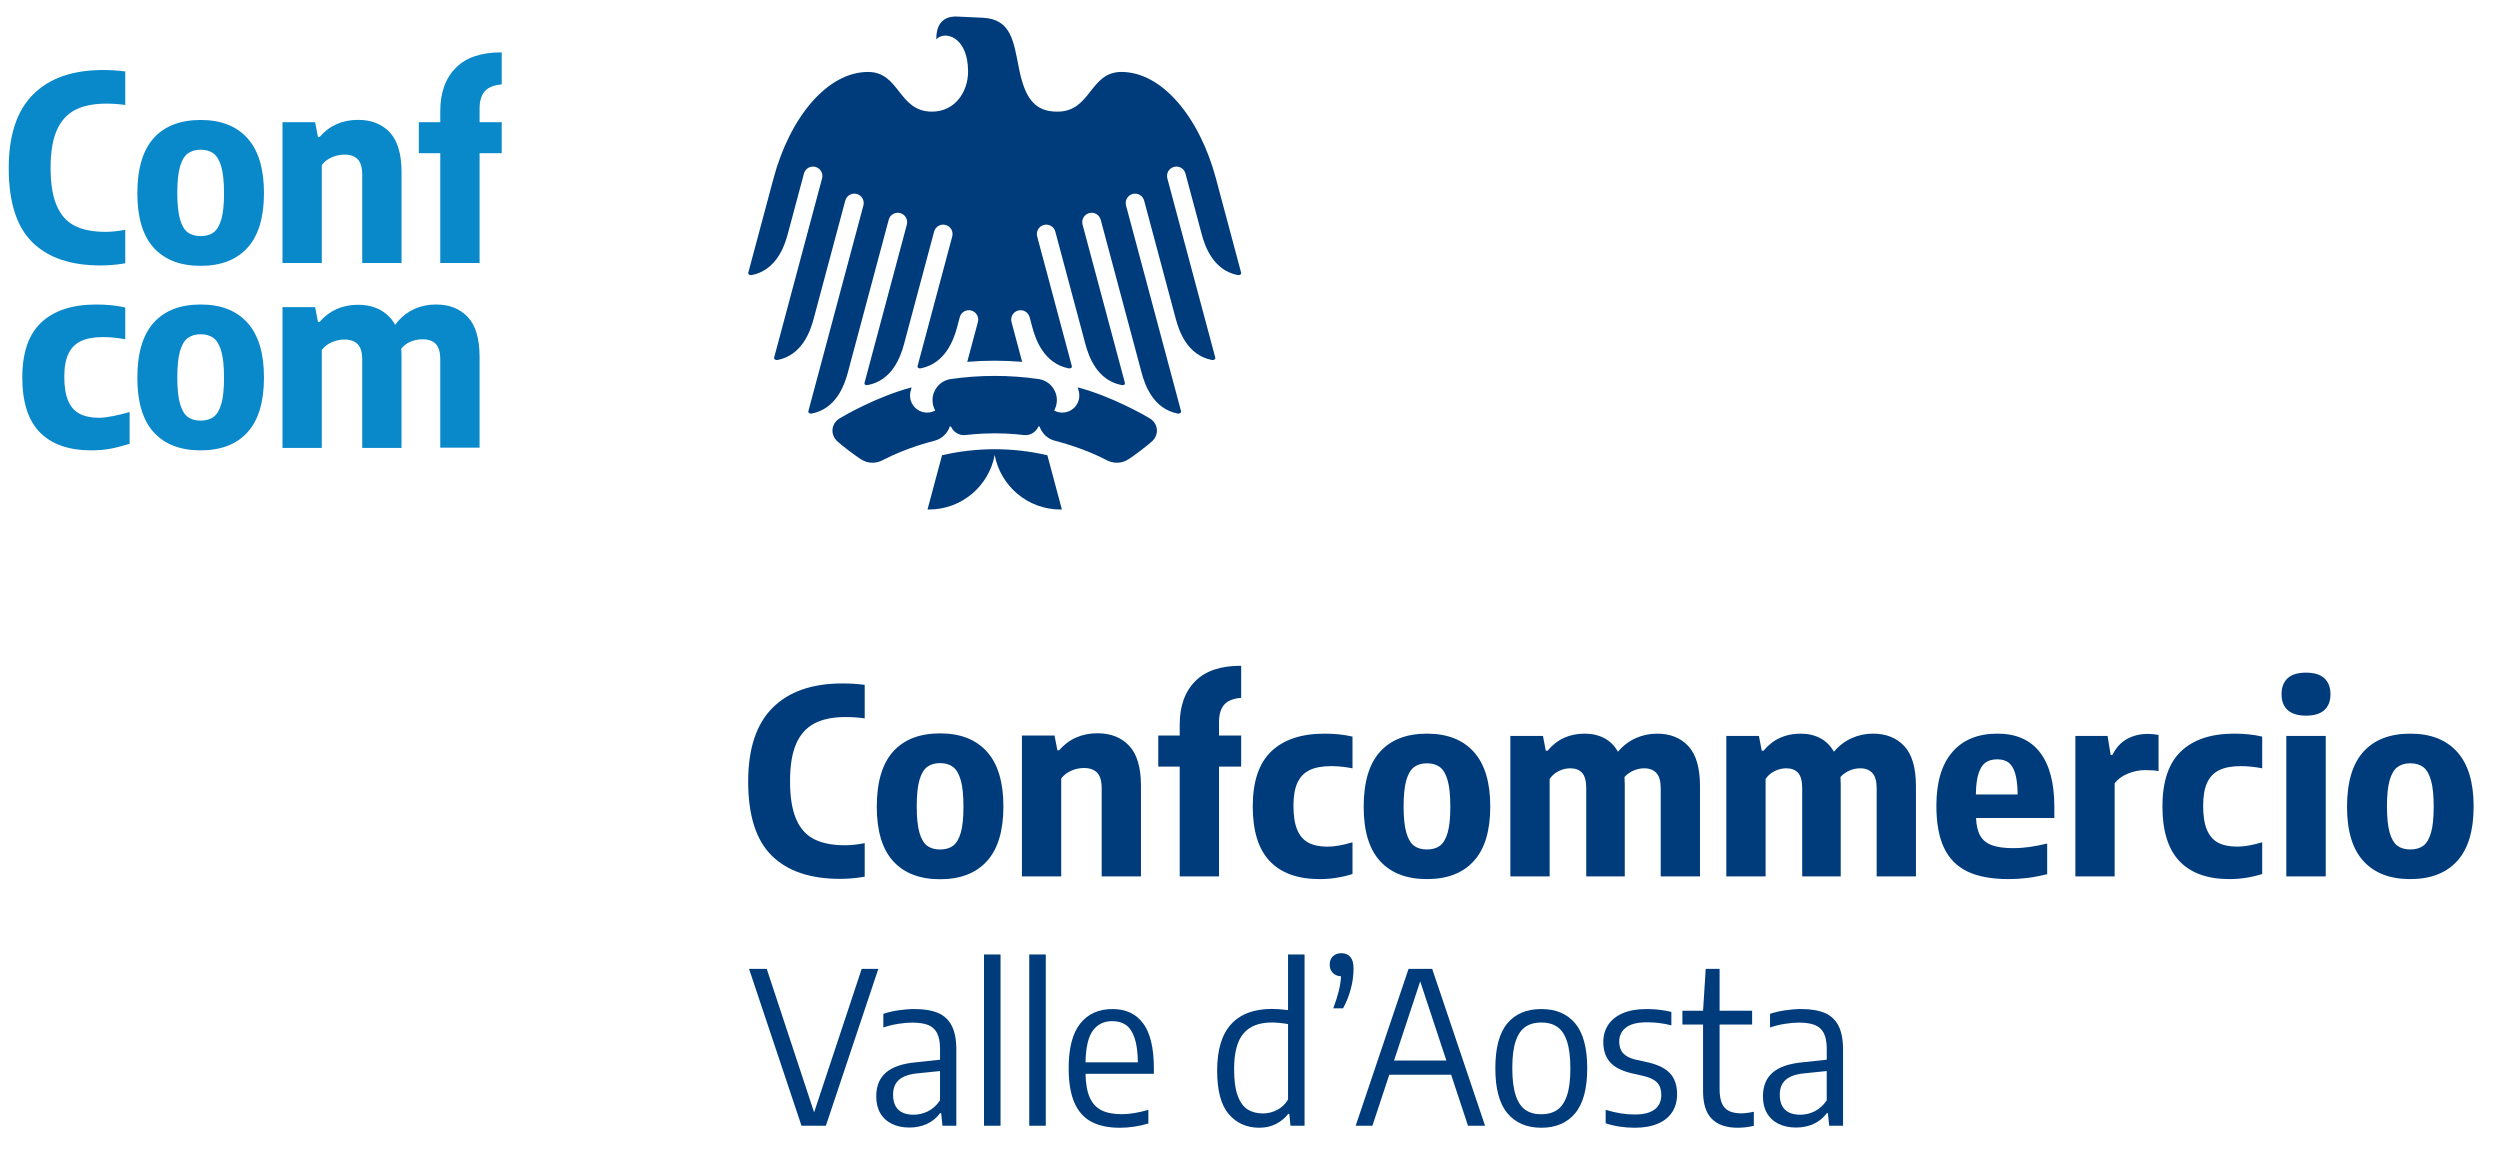 <?xml version="1.0" encoding="UTF-8" standalone="no"?> <svg xmlns="http://www.w3.org/2000/svg" xmlns:xlink="http://www.w3.org/1999/xlink" xmlns:serif="http://www.serif.com/" width="100%" height="100%" viewBox="0 0 230 107" version="1.1" xml:space="preserve" style="fill-rule:evenodd;clip-rule:evenodd;stroke-linejoin:round;stroke-miterlimit:2;"><rect id="Tavola-da-disegno2" x="0" y="0" width="229.862" height="106.504" style="fill:none;"></rect><g><path d="M79.276,89.137l1.531,0l-4.826,14.43l-2.243,0l-4.826,-14.43l1.628,0l4.358,13.202l4.378,-13.202Z" style="fill:#003c7c;fill-rule:nonzero;"></path><path d="M84.132,92.832c0.877,0 1.597,0.119 2.16,0.356c0.562,0.237 0.985,0.629 1.267,1.175c0.283,0.546 0.424,1.284 0.424,2.213l0,6.991l-1.277,0l-0.117,-1.16l-0.097,0c-0.319,0.436 -0.722,0.765 -1.209,0.99c-0.487,0.224 -1.027,0.336 -1.618,0.336c-0.618,0 -1.157,-0.114 -1.618,-0.341c-0.462,-0.228 -0.816,-0.556 -1.063,-0.985c-0.247,-0.429 -0.37,-0.942 -0.37,-1.54c0,-0.942 0.297,-1.672 0.892,-2.189c0.595,-0.517 1.523,-0.834 2.784,-0.951l2.194,-0.234l0,-0.994c0,-0.624 -0.093,-1.112 -0.278,-1.463c-0.185,-0.351 -0.462,-0.598 -0.829,-0.741c-0.367,-0.143 -0.85,-0.215 -1.448,-0.215c-0.397,0 -0.829,0.037 -1.297,0.112c-0.468,0.075 -0.923,0.187 -1.365,0.336l0,-1.258c0.409,-0.136 0.873,-0.244 1.389,-0.322c0.517,-0.078 1.009,-0.117 1.477,-0.117Zm-0.078,9.721c0.455,0 0.894,-0.104 1.316,-0.312c0.422,-0.208 0.793,-0.543 1.112,-1.004l0,-2.701l-2.096,0.215c-0.767,0.078 -1.329,0.278 -1.687,0.6c-0.358,0.322 -0.536,0.775 -0.536,1.36c0,0.611 0.161,1.071 0.483,1.38c0.322,0.309 0.791,0.463 1.409,0.463Z" style="fill:#003c7c;fill-rule:nonzero;"></path><rect x="90.528" y="87.811" width="1.521" height="15.756" style="fill:#003c7c;fill-rule:nonzero;"></rect><rect x="94.691" y="87.811" width="1.521" height="15.756" style="fill:#003c7c;fill-rule:nonzero;"></rect><path d="M106.157,98.79l-6.289,0c0.02,0.923 0.151,1.654 0.395,2.194c0.244,0.539 0.604,0.928 1.082,1.165c0.478,0.237 1.1,0.356 1.867,0.356c0.709,0 1.521,-0.133 2.438,-0.4l0,1.258c-0.89,0.26 -1.761,0.39 -2.613,0.39c-1.059,0 -1.935,-0.184 -2.628,-0.551c-0.692,-0.367 -1.214,-0.954 -1.565,-1.76c-0.351,-0.806 -0.526,-1.862 -0.526,-3.169c0,-1.846 0.354,-3.214 1.063,-4.105c0.709,-0.891 1.697,-1.336 2.964,-1.336c1.235,0 2.179,0.442 2.832,1.326c0.653,0.884 0.98,2.269 0.98,4.153l0,0.478Zm-3.822,-4.846c-0.767,0 -1.363,0.289 -1.789,0.868c-0.426,0.579 -0.652,1.553 -0.678,2.925l4.817,0c-0.013,-0.942 -0.115,-1.693 -0.307,-2.252c-0.192,-0.559 -0.457,-0.956 -0.795,-1.189c-0.338,-0.234 -0.754,-0.351 -1.248,-0.351Z" style="fill:#003c7c;fill-rule:nonzero;"></path><path d="M115.868,103.752c-1.163,0 -2.103,-0.416 -2.818,-1.248c-0.715,-0.832 -1.073,-2.168 -1.073,-4.007c0,-1.905 0.427,-3.326 1.282,-4.266c0.855,-0.939 2.111,-1.409 3.768,-1.409c0.436,0 0.926,0.036 1.472,0.107l0,-5.119l1.521,0l0,15.756l-1.297,0l-0.107,-1.092l-0.097,0c-0.293,0.383 -0.666,0.692 -1.121,0.926c-0.455,0.234 -0.965,0.351 -1.531,0.351Zm0.332,-1.316c0.455,0 0.891,-0.109 1.306,-0.327c0.416,-0.218 0.748,-0.535 0.994,-0.951l0,-6.942c-0.214,-0.039 -0.458,-0.073 -0.731,-0.102c-0.273,-0.029 -0.53,-0.044 -0.77,-0.044c-1.163,0 -2.031,0.338 -2.603,1.014c-0.572,0.676 -0.858,1.768 -0.858,3.276c0,1.04 0.112,1.859 0.336,2.457c0.224,0.598 0.53,1.017 0.917,1.258c0.387,0.24 0.856,0.361 1.409,0.361Z" style="fill:#003c7c;fill-rule:nonzero;"></path><path d="M123.405,87.694c0.358,0 0.634,0.115 0.829,0.346c0.195,0.231 0.292,0.58 0.292,1.048c0,0.644 -0.086,1.282 -0.258,1.916c-0.172,0.634 -0.408,1.22 -0.707,1.76l-0.897,0c0.214,-0.585 0.38,-1.11 0.497,-1.575c0.117,-0.465 0.189,-0.921 0.215,-1.37c-0.312,-0.013 -0.564,-0.117 -0.756,-0.312c-0.192,-0.195 -0.288,-0.449 -0.288,-0.76c0,-0.319 0.097,-0.574 0.292,-0.765c0.195,-0.192 0.455,-0.288 0.78,-0.288Z" style="fill:#003c7c;fill-rule:nonzero;"></path><path d="M135.056,103.567l-1.55,-4.69l-5.694,0l-1.55,4.69l-1.54,0l4.865,-14.43l2.174,0l4.865,14.43l-1.57,0Zm-6.805,-5.996l4.816,0l-2.408,-7.283l-2.408,7.283Z" style="fill:#003c7c;fill-rule:nonzero;"></path><path d="M141.803,103.752c-1.339,0 -2.379,-0.444 -3.12,-1.331c-0.741,-0.887 -1.112,-2.264 -1.112,-4.129c0,-1.879 0.367,-3.258 1.102,-4.139c0.734,-0.881 1.778,-1.321 3.13,-1.321c1.345,0 2.386,0.442 3.12,1.326c0.734,0.884 1.102,2.259 1.102,4.124c0,1.865 -0.369,3.243 -1.107,4.134c-0.738,0.89 -1.776,1.336 -3.115,1.336Zm0,-1.238c0.572,0 1.055,-0.132 1.448,-0.395c0.393,-0.263 0.695,-0.704 0.907,-1.321c0.211,-0.617 0.317,-1.446 0.317,-2.486c0,-1.059 -0.106,-1.901 -0.317,-2.525c-0.211,-0.624 -0.512,-1.066 -0.902,-1.326c-0.39,-0.26 -0.874,-0.39 -1.453,-0.39c-0.578,0 -1.063,0.13 -1.453,0.39c-0.39,0.26 -0.691,0.697 -0.902,1.311c-0.211,0.614 -0.317,1.441 -0.317,2.481c0,1.059 0.106,1.903 0.317,2.53c0.211,0.627 0.512,1.073 0.902,1.336c0.39,0.263 0.874,0.395 1.453,0.395Z" style="fill:#003c7c;fill-rule:nonzero;"></path><path d="M150.412,103.752c-0.975,0 -1.872,-0.136 -2.691,-0.409l0,-1.238c0.923,0.286 1.817,0.429 2.681,0.429c0.806,0 1.414,-0.154 1.823,-0.463c0.409,-0.309 0.614,-0.752 0.614,-1.331c0,-0.487 -0.122,-0.863 -0.366,-1.126c-0.244,-0.263 -0.632,-0.463 -1.165,-0.6l-1.238,-0.283c-0.91,-0.221 -1.565,-0.564 -1.965,-1.029c-0.4,-0.465 -0.6,-1.077 -0.6,-1.838c0,-0.598 0.15,-1.124 0.449,-1.579c0.299,-0.455 0.746,-0.811 1.341,-1.068c0.595,-0.257 1.321,-0.385 2.179,-0.385c0.806,0 1.57,0.088 2.291,0.263l0,1.238c-0.715,-0.189 -1.466,-0.283 -2.252,-0.283c-0.871,0 -1.513,0.163 -1.926,0.487c-0.413,0.325 -0.619,0.751 -0.619,1.277c0,0.448 0.117,0.806 0.351,1.072c0.234,0.267 0.611,0.465 1.131,0.595l1.238,0.273c0.93,0.228 1.596,0.574 1.999,1.038c0.403,0.465 0.605,1.09 0.605,1.877c0,0.637 -0.151,1.186 -0.453,1.648c-0.302,0.462 -0.744,0.816 -1.326,1.063c-0.582,0.247 -1.282,0.37 -2.101,0.37Z" style="fill:#003c7c;fill-rule:nonzero;"></path><path d="M160.182,102.426c0.344,0 0.734,-0.049 1.17,-0.146l0,1.297c-0.5,0.117 -0.998,0.175 -1.492,0.175c-1.034,0 -1.822,-0.27 -2.364,-0.809c-0.543,-0.54 -0.814,-1.385 -0.814,-2.535l0,-6.152l-1.901,0l0,-1.267l1.901,0l0.244,-3.851l1.277,0l0,3.851l2.993,0l0,1.267l-2.993,0l0,5.918c0,0.826 0.158,1.407 0.473,1.745c0.315,0.338 0.817,0.507 1.506,0.507Z" style="fill:#003c7c;fill-rule:nonzero;"></path><path d="M165.71,92.832c0.877,0 1.597,0.119 2.16,0.356c0.562,0.237 0.985,0.629 1.268,1.175c0.283,0.546 0.424,1.284 0.424,2.213l0,6.991l-1.277,0l-0.117,-1.16l-0.098,0c-0.319,0.436 -0.721,0.765 -1.209,0.99c-0.487,0.224 -1.027,0.336 -1.618,0.336c-0.618,0 -1.157,-0.114 -1.619,-0.341c-0.462,-0.228 -0.816,-0.556 -1.063,-0.985c-0.247,-0.429 -0.37,-0.942 -0.37,-1.54c0,-0.942 0.297,-1.672 0.892,-2.189c0.595,-0.517 1.523,-0.834 2.784,-0.951l2.194,-0.234l0,-0.994c0,-0.624 -0.093,-1.112 -0.278,-1.463c-0.185,-0.351 -0.462,-0.598 -0.829,-0.741c-0.367,-0.143 -0.85,-0.215 -1.448,-0.215c-0.397,0 -0.829,0.037 -1.297,0.112c-0.468,0.075 -0.923,0.187 -1.365,0.336l0,-1.258c0.41,-0.136 0.873,-0.244 1.389,-0.322c0.517,-0.078 1.009,-0.117 1.477,-0.117Zm-0.078,9.721c0.455,0 0.894,-0.104 1.316,-0.312c0.422,-0.208 0.793,-0.543 1.111,-1.004l0,-2.701l-2.096,0.215c-0.767,0.078 -1.329,0.278 -1.687,0.6c-0.358,0.322 -0.536,0.775 -0.536,1.36c0,0.611 0.161,1.071 0.483,1.38c0.322,0.309 0.791,0.463 1.409,0.463Z" style="fill:#003c7c;fill-rule:nonzero;"></path></g><path d="M91.511,39.866c1.46,0 2.667,0.155 2.667,0.155c0.579,0.078 1.133,-0.26 1.35,-0.772l0.112,-0.018c0.201,0.626 0.733,1.137 1.373,1.307c0.412,0.119 2.575,0.633 4.858,1.823c0.245,0.128 0.563,0.21 0.879,0.21c0.403,0 0.715,-0.096 1.087,-0.33c0.443,-0.28 1.76,-1.262 2.2,-1.685c0.246,-0.237 0.399,-0.568 0.399,-0.936c0,-0.474 -0.264,-0.889 -0.635,-1.116c-0.385,-0.238 -3.495,-2.038 -6.647,-2.864l0.089,0.334c0.037,0.132 0.055,0.27 0.055,0.413c0,0.867 -0.701,1.57 -1.567,1.57c-0.27,0 -0.525,-0.069 -0.747,-0.19l-0.002,-0.003c0.159,-0.282 0.249,-0.607 0.249,-0.953c0,-0.456 -0.156,-0.875 -0.418,-1.208c-0.296,-0.379 -0.729,-0.645 -1.225,-0.724c-0.017,-0.003 -0.033,-0.006 -0.05,-0.008c-1.314,-0.19 -2.66,-0.288 -4.027,-0.288c-1.367,0 -2.713,0.098 -4.027,0.288c-0.017,0.002 -0.033,0.005 -0.05,0.008c-0.496,0.079 -0.929,0.345 -1.225,0.724c-0.263,0.333 -0.418,0.752 -0.418,1.208c0,0.346 0.09,0.671 0.249,0.953l-0.003,0.003c-0.221,0.121 -0.476,0.19 -0.747,0.19c-0.865,0 -1.566,-0.703 -1.566,-1.57c0,-0.143 0.018,-0.281 0.054,-0.413l0.089,-0.334c-3.151,0.826 -6.261,2.626 -6.646,2.864c-0.371,0.227 -0.635,0.642 -0.635,1.116c0,0.368 0.153,0.699 0.399,0.936c0.44,0.423 1.757,1.405 2.2,1.685c0.372,0.234 0.684,0.33 1.087,0.33c0.315,0 0.634,-0.082 0.879,-0.21c2.283,-1.19 4.446,-1.704 4.858,-1.823c0.64,-0.17 1.172,-0.681 1.373,-1.307l0.112,0.018c0.217,0.512 0.771,0.85 1.35,0.772c0,0 1.207,-0.155 2.667,-0.155m20.36,-23.422l2.31,8.633c0.055,0.2 -0.201,0.252 -0.307,0.232c-2.254,-0.443 -3.013,-2.625 -3.318,-3.762l-1.494,-5.581c-0.123,-0.462 -0.596,-0.735 -1.057,-0.611c-0.461,0.123 -0.733,0.597 -0.61,1.058l4.406,16.475c0.056,0.2 -0.199,0.254 -0.306,0.232c-2.254,-0.443 -3.013,-2.625 -3.318,-3.761l-2.917,-10.903c-0.123,-0.462 -0.596,-0.736 -1.057,-0.611c-0.46,0.123 -0.734,0.597 -0.61,1.059l5.059,18.912c0.055,0.2 -0.2,0.253 -0.307,0.232c-2.254,-0.443 -3.012,-2.625 -3.318,-3.761l-3.764,-14.073c-0.124,-0.461 -0.597,-0.734 -1.057,-0.611c-0.46,0.123 -0.734,0.597 -0.611,1.059l3.886,14.528c0.056,0.201 -0.101,0.272 -0.306,0.232c-2.249,-0.44 -3.013,-2.625 -3.318,-3.761l-2.77,-10.355c-0.124,-0.461 -0.597,-0.734 -1.058,-0.611c-0.46,0.124 -0.733,0.598 -0.61,1.059l3.182,11.898c0.056,0.2 -0.131,0.268 -0.306,0.232c-2.249,-0.464 -3.013,-2.625 -3.318,-3.761l-0.252,-0.944c-0.123,-0.461 -0.597,-0.735 -1.057,-0.612c-0.461,0.124 -0.735,0.598 -0.611,1.06l0.98,3.662c-0.832,-0.07 -1.675,-0.106 -2.526,-0.106c-0.85,0 -1.693,0.036 -2.526,0.106l0.98,-3.662c0.124,-0.462 -0.149,-0.936 -0.61,-1.06c-0.461,-0.123 -0.934,0.151 -1.057,0.612l-0.252,0.944c-0.306,1.136 -1.069,3.297 -3.319,3.761c-0.174,0.036 -0.361,-0.032 -0.306,-0.232l3.183,-11.898c0.123,-0.461 -0.15,-0.935 -0.611,-1.059c-0.46,-0.123 -0.934,0.15 -1.057,0.611l-2.77,10.355c-0.305,1.136 -1.069,3.321 -3.318,3.761c-0.206,0.04 -0.362,-0.031 -0.306,-0.232l3.886,-14.528c0.123,-0.462 -0.151,-0.936 -0.611,-1.059c-0.46,-0.123 -0.933,0.15 -1.057,0.611l-3.765,14.073c-0.305,1.136 -1.063,3.318 -3.318,3.761c-0.106,0.021 -0.361,-0.032 -0.306,-0.232l5.059,-18.912c0.123,-0.462 -0.151,-0.936 -0.61,-1.059c-0.461,-0.125 -0.934,0.149 -1.057,0.611l-2.917,10.903c-0.306,1.136 -1.064,3.318 -3.319,3.761c-0.106,0.022 -0.361,-0.032 -0.306,-0.232l4.407,-16.475c0.123,-0.461 -0.15,-0.935 -0.61,-1.058c-0.461,-0.124 -0.934,0.149 -1.057,0.611l-1.494,5.581c-0.305,1.137 -1.064,3.319 -3.318,3.762c-0.106,0.02 -0.363,-0.032 -0.307,-0.232l2.31,-8.633c1.521,-5.684 4.974,-9.825 8.708,-9.825c2.926,0 2.773,3.652 5.879,3.652c2.146,0 3.322,-1.857 3.322,-3.684c0,-3.296 -2.23,-3.788 -2.921,-2.96c-0.034,-1.962 1.241,-2.133 1.895,-2.104c0.655,0.029 1.43,0.058 2.41,0.112c2.587,0.143 2.803,2.166 3.301,4.673c0.565,2.845 1.514,3.963 3.538,3.963c3.106,0 2.952,-3.652 5.878,-3.652c3.735,0 7.188,4.141 8.709,9.825Zm-14.179,30.429c-0.045,0.001 -0.09,0.002 -0.136,0.002c-3.007,0 -5.508,-2.159 -6.044,-5.015c-0.537,2.856 -3.038,5.015 -6.045,5.015c-0.046,0 -0.091,-0.001 -0.136,-0.002l1.335,-4.989c1.557,-0.364 3.179,-0.556 4.846,-0.556c1.666,0 3.288,0.192 4.845,0.556l1.335,4.989Z" style="fill:#003c7c;fill-rule:nonzero;"></path><path d="M6.912,10.115c0.749,-0.387 1.701,-0.581 2.859,-0.581c0.584,0 1.168,0.04 1.754,0.122l0,-3.083c-0.655,-0.087 -1.338,-0.13 -2.05,-0.13c-2.787,0 -4.931,0.747 -6.427,2.245c-1.496,1.496 -2.245,3.757 -2.245,6.779c0,3.112 0.722,5.383 2.162,6.811c1.441,1.429 3.537,2.144 6.286,2.144c0.669,0 1.331,-0.051 1.984,-0.153c0.098,-0.016 0.195,-0.032 0.29,-0.05l0,-3.085c-0.645,0.132 -1.255,0.197 -1.826,0.197c-1.149,0 -2.089,-0.185 -2.822,-0.557c-0.733,-0.369 -1.287,-0.99 -1.659,-1.852c-0.376,-0.864 -0.564,-2.032 -0.564,-3.501c0,-1.421 0.189,-2.564 0.568,-3.429c0.38,-0.864 0.943,-1.49 1.69,-1.877m28.948,2.066c-0.72,-0.77 -1.695,-1.154 -2.924,-1.154c-0.716,0 -1.372,0.131 -1.968,0.397c-0.593,0.264 -1.112,0.653 -1.553,1.166l-0.165,0l-0.259,-1.35l-3.002,0l0,12.957l3.616,0l0,-9.013c0.243,-0.315 0.555,-0.555 0.933,-0.717c0.378,-0.161 0.763,-0.243 1.157,-0.243c0.528,0 0.933,0.142 1.211,0.427c0.28,0.285 0.419,0.767 0.419,1.445l0,8.101l3.616,0l0,-8.349c0,-1.675 -0.36,-2.896 -1.081,-3.667m-13.087,0.545c-1.01,-1.126 -2.446,-1.688 -4.312,-1.688c-1.874,0 -3.314,0.557 -4.319,1.669c-1.003,1.115 -1.507,2.808 -1.507,5.082c0,2.235 0.506,3.905 1.512,5.011c1.01,1.106 2.448,1.658 4.314,1.658c1.866,0 3.302,-0.557 4.312,-1.669c1.008,-1.114 1.512,-2.792 1.512,-5.034c0,-2.229 -0.504,-3.904 -1.512,-5.029m-2.41,7.45c-0.166,0.573 -0.403,0.973 -0.71,1.202c-0.306,0.228 -0.704,0.344 -1.192,0.344c-0.49,0 -0.886,-0.116 -1.194,-0.344c-0.307,-0.229 -0.544,-0.634 -0.709,-1.213c-0.164,-0.581 -0.248,-1.389 -0.248,-2.423c0,-1.025 0.084,-1.827 0.248,-2.404c0.165,-0.576 0.404,-0.981 0.714,-1.213c0.312,-0.234 0.707,-0.351 1.189,-0.351c0.48,0 0.877,0.117 1.186,0.351c0.312,0.232 0.55,0.64 0.716,1.225c0.165,0.584 0.247,1.399 0.247,2.439c0,1.019 -0.082,1.814 -0.247,2.387m2.41,9.526c-1.01,-1.126 -2.446,-1.688 -4.312,-1.688c-1.874,0 -3.314,0.557 -4.319,1.669c-1.003,1.115 -1.507,2.808 -1.507,5.082c0,2.235 0.506,3.905 1.512,5.011c1.01,1.105 2.448,1.657 4.314,1.657c1.866,0 3.302,-0.556 4.312,-1.668c1.008,-1.114 1.512,-2.792 1.512,-5.034c0,-2.229 -0.504,-3.904 -1.512,-5.029m-2.41,7.45c-0.166,0.573 -0.403,0.973 -0.71,1.201c-0.306,0.229 -0.704,0.344 -1.192,0.344c-0.49,0 -0.886,-0.115 -1.194,-0.344c-0.307,-0.228 -0.544,-0.633 -0.709,-1.212c-0.164,-0.581 -0.248,-1.389 -0.248,-2.423c0,-1.025 0.084,-1.827 0.248,-2.405c0.165,-0.576 0.404,-0.981 0.714,-1.212c0.312,-0.234 0.707,-0.351 1.189,-0.351c0.48,0 0.877,0.117 1.186,0.351c0.312,0.231 0.55,0.64 0.716,1.225c0.165,0.584 0.247,1.398 0.247,2.439c0,1.019 -0.082,1.814 -0.247,2.387m24.354,-28.874c0.322,-0.286 0.804,-0.457 1.44,-0.512l0,-2.947l-0.064,0c-1.819,0 -3.196,0.465 -4.134,1.394c-0.938,0.926 -1.455,2.26 -1.455,3.996l0,1.031l-1.971,0l0,2.854l1.971,0l0,10.103l3.617,0l0,-10.103l2.036,0l0,-2.854l-2.036,0l0,-1.243c0,-0.791 0.198,-1.362 0.596,-1.719m-35.572,30.159c-0.732,0 -1.333,-0.12 -1.803,-0.362c-0.473,-0.24 -0.827,-0.637 -1.067,-1.189c-0.239,-0.553 -0.36,-1.291 -0.36,-2.214c0,-0.885 0.126,-1.594 0.378,-2.127c0.253,-0.533 0.638,-0.921 1.158,-1.166c0.52,-0.245 1.198,-0.367 2.036,-0.367c0.65,0 1.329,0.068 2.036,0.202l0,-2.925c-0.798,-0.182 -1.683,-0.273 -2.657,-0.273c-2.195,0 -3.879,0.545 -5.053,1.635c-1.174,1.088 -1.762,2.782 -1.762,5.08c0,2.266 0.54,3.949 1.622,5.05c1.08,1.1 2.661,1.651 4.74,1.651c0.529,0 1.062,-0.04 1.597,-0.123c0.537,-0.084 1.443,-0.328 1.915,-0.477l0,-2.925c-0.911,0.267 -2.105,0.53 -2.78,0.53m33.894,-9.266c-0.72,-0.771 -1.695,-1.155 -2.923,-1.155c-0.717,0 -1.373,0.132 -1.967,0.396c-0.595,0.266 -1.113,0.653 -1.555,1.167l-0.245,0.31c-0.137,-0.262 -0.301,-0.494 -0.489,-0.694c-0.72,-0.77 -1.696,-1.155 -2.925,-1.155c-0.715,0 -1.371,0.132 -1.967,0.396c-0.593,0.266 -1.112,0.655 -1.553,1.167l-0.167,0l-0.257,-1.349l-3.002,0l0,12.957l3.614,0l0,-9.014c0.245,-0.316 0.556,-0.554 0.933,-0.717c0.38,-0.162 0.765,-0.243 1.159,-0.243c0.526,0 0.931,0.144 1.211,0.427c0.278,0.283 0.419,0.766 0.419,1.444l0,8.103l3.615,0l0,-8.35c0,-0.271 -0.008,-0.529 -0.028,-0.775c0.186,-0.254 0.517,-0.507 0.805,-0.63c0.379,-0.162 0.763,-0.243 1.159,-0.243c0.526,0 0.931,0.142 1.211,0.427c0.278,0.283 0.417,0.766 0.417,1.445l0,8.1l3.617,0l0,-8.349c0,-1.675 -0.362,-2.895 -1.082,-3.665" style="fill:#0988ca;fill-rule:nonzero;"></path><path d="M226.062,69.178c-1.008,-1.122 -2.445,-1.683 -4.311,-1.683c-1.875,0 -3.313,0.555 -4.318,1.665c-1.003,1.111 -1.506,2.8 -1.506,5.068c0,2.229 0.504,3.894 1.513,4.997c1.007,1.102 2.444,1.652 4.311,1.652c1.866,0 3.303,-0.555 4.311,-1.665c1.008,-1.111 1.512,-2.783 1.512,-5.019c0,-2.221 -0.504,-3.893 -1.512,-5.015m-2.41,7.431c-0.165,0.571 -0.401,0.969 -0.708,1.198c-0.308,0.229 -0.705,0.342 -1.193,0.342c-0.489,0 -0.886,-0.113 -1.193,-0.342c-0.307,-0.229 -0.544,-0.632 -0.709,-1.211c-0.165,-0.579 -0.248,-1.384 -0.248,-2.415c0,-1.024 0.083,-1.824 0.248,-2.398c0.165,-0.575 0.403,-0.979 0.715,-1.211c0.311,-0.232 0.706,-0.349 1.187,-0.349c0.48,0 0.876,0.117 1.188,0.349c0.31,0.232 0.548,0.64 0.713,1.222c0.167,0.584 0.248,1.394 0.248,2.434c0,1.016 -0.081,1.809 -0.248,2.381m-13.312,4.02l3.627,0l0,-12.922l-3.627,0l0,12.922Zm3.503,-18.225c-0.375,-0.346 -0.935,-0.52 -1.684,-0.52c-0.755,0 -1.32,0.171 -1.694,0.513c-0.374,0.344 -0.562,0.834 -0.562,1.472c0,0.629 0.188,1.115 0.562,1.458c0.374,0.342 0.939,0.513 1.694,0.513c0.749,0 1.309,-0.171 1.684,-0.513c0.374,-0.343 0.561,-0.829 0.561,-1.458c0,-0.63 -0.187,-1.118 -0.561,-1.465m-9.665,8.446c0.504,-0.245 1.161,-0.366 1.973,-0.366c0.628,0 1.286,0.067 1.972,0.2l0,-2.917c-0.773,-0.181 -1.63,-0.272 -2.576,-0.272c-2.126,0 -3.758,0.544 -4.896,1.63c-1.137,1.087 -1.707,2.776 -1.707,5.068c0,2.26 0.525,3.939 1.571,5.038c1.048,1.098 2.579,1.646 4.595,1.646c0.513,0 1.028,-0.04 1.548,-0.123c0.52,-0.083 1.008,-0.198 1.465,-0.349l0,-2.916c-0.883,0.267 -1.651,0.401 -2.304,0.401c-0.709,0 -1.291,-0.12 -1.749,-0.361c-0.456,-0.24 -0.8,-0.636 -1.033,-1.188c-0.232,-0.55 -0.347,-1.286 -0.347,-2.208c0,-0.881 0.121,-1.589 0.366,-2.12c0.243,-0.531 0.618,-0.92 1.122,-1.163m-6.571,-3.331c-0.724,0 -1.368,0.157 -1.931,0.472c-0.563,0.315 -1.006,0.803 -1.329,1.464l-0.165,0l-0.283,-1.747l-2.965,0l0,12.921l3.614,0l0,-8.563c0.283,-0.378 0.687,-0.675 1.211,-0.891c0.523,-0.218 1.061,-0.325 1.612,-0.325c0.52,0 0.926,0.03 1.217,0.094l0,-3.331c-0.363,-0.062 -0.689,-0.094 -0.981,-0.094m-8.606,6.72c0,-2.205 -0.443,-3.88 -1.328,-5.026c-0.886,-1.145 -2.187,-1.718 -3.904,-1.718c-1.803,0 -3.192,0.569 -4.165,1.707c-0.973,1.138 -1.457,2.781 -1.457,4.931c0,1.583 0.233,2.871 0.702,3.863c0.469,0.992 1.189,1.72 2.162,2.185c0.972,0.464 2.23,0.696 3.774,0.696c0.582,0 1.159,-0.035 1.73,-0.105c0.571,-0.071 1.179,-0.186 1.825,-0.343l0,-2.824c-1.174,0.285 -2.201,0.426 -3.083,0.426c-0.835,0 -1.496,-0.088 -1.984,-0.266c-0.49,-0.177 -0.85,-0.464 -1.081,-0.862c-0.233,-0.397 -0.365,-0.947 -0.396,-1.648l7.205,0l0,-1.016Zm-7.218,-1.146c0.008,-0.819 0.09,-1.464 0.244,-1.936c0.153,-0.473 0.369,-0.808 0.649,-1.005c0.279,-0.196 0.635,-0.294 1.069,-0.294c0.426,0 0.771,0.098 1.04,0.294c0.267,0.197 0.472,0.532 0.613,1.005c0.142,0.472 0.217,1.117 0.225,1.936l-3.84,0Zm-6.584,-4.446c-0.713,-0.768 -1.675,-1.152 -2.888,-1.152c-0.678,0 -1.328,0.137 -1.948,0.413c-0.623,0.276 -1.17,0.694 -1.642,1.252c-0.323,-0.566 -0.747,-0.985 -1.271,-1.257c-0.523,-0.272 -1.12,-0.408 -1.79,-0.408c-1.41,0 -2.547,0.523 -3.413,1.571l-0.165,0l-0.26,-1.358l-3,0l0,12.921l3.614,0l0,-8.965c0.221,-0.323 0.504,-0.566 0.851,-0.732c0.346,-0.165 0.696,-0.248 1.052,-0.248c0.471,0 0.833,0.14 1.086,0.419c0.251,0.28 0.378,0.755 0.378,1.424l0,8.102l3.544,0l0,-8.48c0,-0.158 -0.008,-0.379 -0.024,-0.662c0.244,-0.267 0.528,-0.467 0.851,-0.602c0.321,-0.134 0.641,-0.201 0.957,-0.201c0.48,0 0.854,0.142 1.121,0.425c0.267,0.283 0.402,0.757 0.402,1.418l0,8.102l3.614,0l0,-8.304c0,-1.685 -0.356,-2.91 -1.069,-3.678m-19.867,0c-0.714,-0.768 -1.675,-1.152 -2.888,-1.152c-0.678,0 -1.328,0.137 -1.949,0.413c-0.622,0.276 -1.169,0.694 -1.643,1.252c-0.322,-0.566 -0.746,-0.985 -1.269,-1.257c-0.525,-0.272 -1.12,-0.408 -1.79,-0.408c-1.41,0 -2.547,0.523 -3.413,1.571l-0.166,0l-0.26,-1.358l-3,0l0,12.921l3.615,0l0,-8.965c0.221,-0.323 0.504,-0.566 0.849,-0.732c0.348,-0.165 0.698,-0.248 1.052,-0.248c0.473,0 0.835,0.14 1.088,0.419c0.251,0.28 0.377,0.755 0.377,1.424l0,8.102l3.544,0l0,-8.48c0,-0.158 -0.008,-0.379 -0.024,-0.662c0.243,-0.267 0.528,-0.467 0.85,-0.602c0.323,-0.134 0.641,-0.201 0.957,-0.201c0.481,0 0.854,0.142 1.123,0.425c0.267,0.283 0.402,0.757 0.402,1.418l0,8.102l3.614,0l0,-8.304c0,-1.685 -0.357,-2.91 -1.069,-3.678m-19.738,0.531c-1.008,-1.122 -2.445,-1.683 -4.31,-1.683c-1.876,0 -3.314,0.555 -4.317,1.665c-1.005,1.111 -1.507,2.8 -1.507,5.068c0,2.229 0.504,3.894 1.512,4.997c1.008,1.102 2.444,1.652 4.312,1.652c1.865,0 3.302,-0.555 4.31,-1.665c1.008,-1.111 1.512,-2.783 1.512,-5.019c0,-2.221 -0.504,-3.893 -1.512,-5.015m-2.409,7.431c-0.165,0.571 -0.402,0.969 -0.708,1.198c-0.307,0.229 -0.705,0.342 -1.193,0.342c-0.488,0 -0.887,-0.113 -1.194,-0.342c-0.307,-0.229 -0.542,-0.632 -0.709,-1.211c-0.165,-0.579 -0.248,-1.384 -0.248,-2.415c0,-1.024 0.083,-1.824 0.248,-2.398c0.167,-0.575 0.403,-0.979 0.716,-1.211c0.31,-0.232 0.707,-0.349 1.187,-0.349c0.48,0 0.875,0.117 1.187,0.349c0.31,0.232 0.549,0.64 0.714,1.222c0.166,0.584 0.247,1.394 0.247,2.434c0,1.016 -0.081,1.809 -0.247,2.381m-12.698,-5.759c0.504,-0.245 1.162,-0.366 1.973,-0.366c0.63,0 1.288,0.067 1.972,0.2l0,-2.917c-0.771,-0.181 -1.63,-0.272 -2.574,-0.272c-2.126,0 -3.758,0.544 -4.896,1.63c-1.139,1.087 -1.707,2.776 -1.707,5.068c0,2.26 0.523,3.939 1.571,5.038c1.046,1.098 2.578,1.646 4.594,1.646c0.512,0 1.028,-0.04 1.548,-0.123c0.519,-0.083 1.007,-0.198 1.464,-0.349l0,-2.916c-0.881,0.267 -1.649,0.401 -2.304,0.401c-0.708,0 -1.291,-0.12 -1.747,-0.361c-0.457,-0.24 -0.801,-0.636 -1.033,-1.188c-0.232,-0.55 -0.349,-1.286 -0.349,-2.208c0,-0.881 0.121,-1.589 0.366,-2.12c0.243,-0.531 0.618,-0.92 1.122,-1.163m-45.546,-4.302c0.749,-0.388 1.702,-0.581 2.861,-0.581c0.584,0 1.168,0.04 1.753,0.121l0,-3.083c-0.654,-0.086 -1.337,-0.129 -2.049,-0.129c-2.789,0 -4.931,0.747 -6.428,2.244c-1.496,1.496 -2.244,3.757 -2.244,6.78c0,3.112 0.721,5.382 2.161,6.811c1.442,1.429 3.536,2.144 6.287,2.144c0.669,0 1.331,-0.051 1.984,-0.154c0.097,-0.016 0.195,-0.032 0.289,-0.049l0,-3.085c-0.644,0.131 -1.254,0.197 -1.825,0.197c-1.149,0 -2.091,-0.186 -2.824,-0.557c-0.733,-0.37 -1.287,-0.989 -1.66,-1.853c-0.374,-0.864 -0.561,-2.032 -0.561,-3.501c0,-1.421 0.189,-2.563 0.566,-3.429c0.38,-0.864 0.943,-1.489 1.69,-1.876m28.949,2.067c-0.722,-0.771 -1.696,-1.155 -2.925,-1.155c-0.717,0 -1.371,0.132 -1.966,0.396c-0.596,0.264 -1.112,0.653 -1.554,1.167l-0.165,0l-0.26,-1.351l-3,0l0,12.957l3.614,0l0,-9.013c0.245,-0.315 0.555,-0.555 0.934,-0.716c0.378,-0.162 0.763,-0.244 1.157,-0.244c0.528,0 0.931,0.143 1.211,0.428c0.28,0.284 0.42,0.766 0.42,1.444l0,8.101l3.614,0l0,-8.349c0,-1.675 -0.36,-2.896 -1.08,-3.665m-13.087,0.544c-1.009,-1.127 -2.446,-1.688 -4.312,-1.688c-1.873,0 -3.313,0.557 -4.318,1.669c-1.003,1.115 -1.507,2.808 -1.507,5.081c0,2.236 0.505,3.906 1.512,5.012c1.009,1.105 2.448,1.657 4.313,1.657c1.866,0 3.303,-0.557 4.312,-1.669c1.008,-1.113 1.512,-2.792 1.512,-5.033c0,-2.229 -0.504,-3.904 -1.512,-5.029m-2.409,7.45c-0.167,0.572 -0.403,0.972 -0.711,1.201c-0.305,0.229 -0.704,0.344 -1.192,0.344c-0.489,0 -0.886,-0.115 -1.193,-0.344c-0.307,-0.229 -0.544,-0.633 -0.709,-1.213c-0.165,-0.58 -0.248,-1.388 -0.248,-2.422c0,-1.026 0.083,-1.827 0.248,-2.405c0.165,-0.576 0.403,-0.981 0.714,-1.213c0.312,-0.233 0.707,-0.35 1.188,-0.35c0.481,0 0.877,0.117 1.186,0.35c0.312,0.232 0.55,0.64 0.717,1.226c0.165,0.584 0.246,1.398 0.246,2.438c0,1.019 -0.081,1.815 -0.246,2.388m24.352,-11.898c0.322,-0.287 0.803,-0.458 1.442,-0.512l0,-2.946l-0.064,0c-1.82,0 -3.199,0.464 -4.135,1.392c-0.937,0.927 -1.454,2.261 -1.454,3.997l0,1.03l-1.973,0l0,2.855l1.973,0l0,10.102l3.616,0l0,-10.102l2.037,0l0,-2.855l-2.037,0l0,-1.243c0,-0.79 0.198,-1.361 0.595,-1.718" style="fill:#003c7c;fill-rule:nonzero;"></path></svg> 